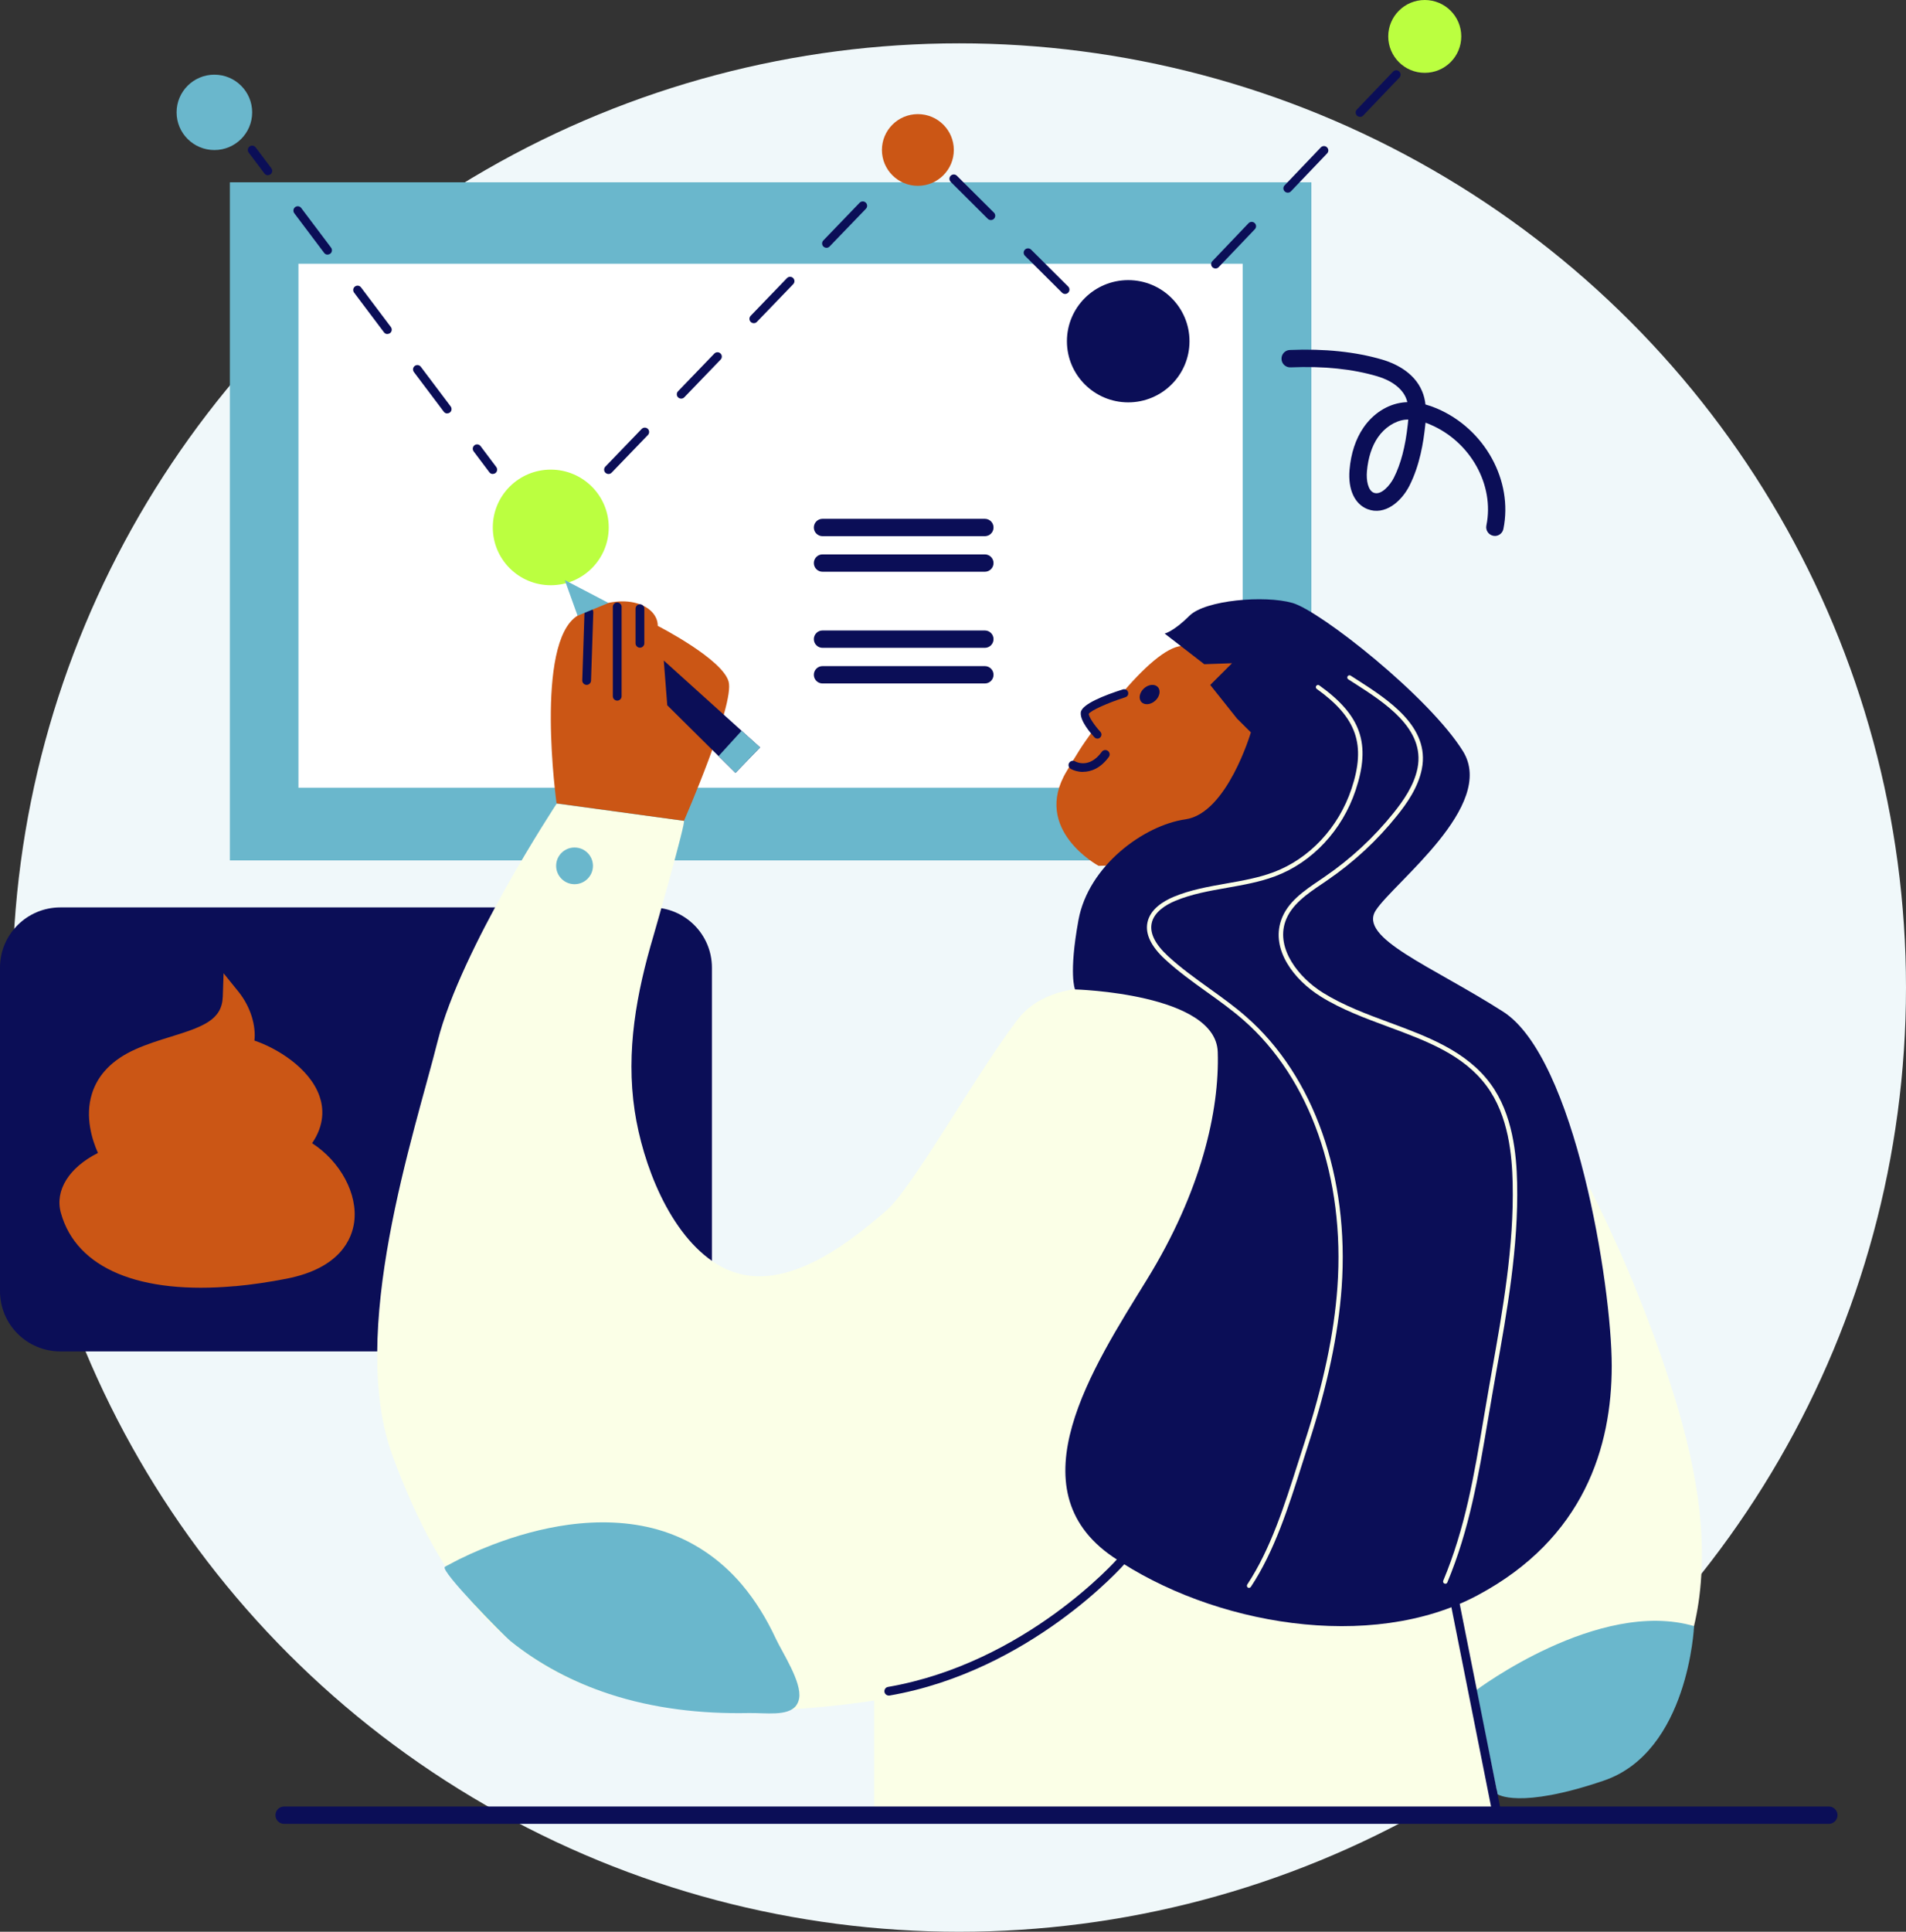 <svg width="306" height="310" viewBox="0 0 306 310" fill="none" xmlns="http://www.w3.org/2000/svg">
<rect x="0" y="0" width="306" height="310" fill="#333333" stroke="none"/>
<ellipse cx="153.996" cy="158.478" rx="152.003" ry="151.522" fill="#F0F8FA"/>
<g clip-path="url(#clip0_3501_2531)">
<path d="M210.536 29.255H36.905V138.075H210.536V29.255Z" fill="#6AB7CC"/>
<path d="M199.514 42.325H47.916V126.409H199.514V42.325Z" fill="white"/>
<path d="M34.417 24.079C37.768 24.079 40.485 21.371 40.485 18.031C40.485 14.691 37.768 11.983 34.417 11.983C31.066 11.983 28.35 14.691 28.35 18.031C28.35 21.371 31.066 24.079 34.417 24.079Z" fill="#6AB7CC"/>
<path d="M88.423 93.915C93.563 93.915 97.729 89.762 97.729 84.639C97.729 79.516 93.563 75.363 88.423 75.363C83.284 75.363 79.117 79.516 79.117 84.639C79.117 89.762 83.284 93.915 88.423 93.915Z" fill="#BBFF40"/>
<path d="M147.36 29.821C150.548 29.821 153.132 27.245 153.132 24.068C153.132 20.89 150.548 18.314 147.36 18.314C144.172 18.314 141.588 20.89 141.588 24.068C141.588 27.245 144.172 29.821 147.36 29.821Z" fill="#CB5615"/>
<path d="M181.13 64.57C186.564 64.57 190.97 60.178 190.97 54.761C190.97 49.344 186.564 44.953 181.13 44.953C175.696 44.953 171.29 49.344 171.29 54.761C171.29 60.178 175.696 64.57 181.13 64.57Z" fill="#0B0E57"/>
<path d="M228.738 11.688C231.976 11.688 234.601 9.072 234.601 5.844C234.601 2.617 231.976 0 228.738 0C225.5 0 222.875 2.617 222.875 5.844C222.875 9.072 225.5 11.688 228.738 11.688Z" fill="#BBFF40"/>
<path d="M43.007 28.122C42.791 28.122 42.587 28.032 42.45 27.839L39.928 24.487C39.7 24.181 39.757 23.739 40.064 23.513C40.371 23.275 40.814 23.343 41.041 23.649L43.564 27.001C43.791 27.307 43.734 27.749 43.427 27.975C43.302 28.066 43.155 28.111 43.007 28.111V28.122Z" fill="#0B0E57"/>
<path d="M71.799 66.347C71.584 66.347 71.379 66.257 71.243 66.064L66.448 59.699C66.22 59.393 66.277 58.952 66.584 58.725C66.891 58.487 67.334 58.555 67.561 58.861L72.356 65.226C72.583 65.532 72.527 65.974 72.22 66.2C72.095 66.291 71.947 66.336 71.799 66.336V66.347ZM62.198 53.606C61.982 53.606 61.778 53.515 61.641 53.323L56.846 46.957C56.619 46.652 56.676 46.21 56.983 45.983C57.289 45.745 57.733 45.813 57.96 46.119L62.755 52.484C62.982 52.79 62.925 53.232 62.618 53.459C62.493 53.549 62.346 53.594 62.198 53.594V53.606ZM52.597 40.864C52.381 40.864 52.176 40.773 52.04 40.581L47.245 34.216C47.018 33.91 47.075 33.468 47.381 33.242C47.688 33.004 48.131 33.072 48.359 33.378L53.154 39.743C53.381 40.049 53.324 40.49 53.017 40.717C52.892 40.807 52.745 40.853 52.597 40.853V40.864Z" fill="#0B0E57"/>
<path d="M79.117 76.065C78.901 76.065 78.697 75.975 78.561 75.782L76.038 72.43C75.811 72.124 75.868 71.682 76.174 71.456C76.481 71.218 76.924 71.286 77.152 71.591L79.674 74.944C79.901 75.25 79.844 75.691 79.538 75.918C79.413 76.009 79.265 76.054 79.117 76.054V76.065Z" fill="#0B0E57"/>
<path d="M97.695 76.065C97.524 76.065 97.343 75.997 97.206 75.873C96.922 75.601 96.922 75.159 97.183 74.887L103.012 68.839C103.285 68.556 103.728 68.556 104.001 68.817C104.285 69.088 104.285 69.53 104.024 69.802L98.195 75.85C98.058 75.997 97.877 76.065 97.683 76.065H97.695ZM109.364 63.969C109.194 63.969 109.012 63.901 108.875 63.776C108.591 63.505 108.591 63.063 108.853 62.791L114.682 56.743C114.954 56.46 115.398 56.46 115.67 56.721C115.954 56.992 115.954 57.434 115.693 57.706L109.864 63.754C109.728 63.901 109.546 63.969 109.353 63.969H109.364ZM121.022 51.862C120.852 51.862 120.67 51.794 120.533 51.669C120.249 51.397 120.249 50.956 120.511 50.684L126.34 44.636C126.612 44.352 127.055 44.352 127.328 44.613C127.612 44.885 127.612 45.327 127.351 45.598L121.522 51.646C121.386 51.794 121.204 51.862 121.011 51.862H121.022ZM132.691 39.766C132.521 39.766 132.339 39.697 132.203 39.573C131.919 39.301 131.919 38.859 132.18 38.588L138.009 32.539C138.282 32.256 138.725 32.256 138.997 32.517C139.282 32.789 139.282 33.23 139.02 33.502L133.191 39.55C133.055 39.697 132.873 39.766 132.68 39.766H132.691Z" fill="#0B0E57"/>
<path d="M171.005 47.173C170.824 47.173 170.642 47.105 170.505 46.969L164.552 41.045C164.279 40.773 164.279 40.332 164.552 40.06C164.824 39.788 165.267 39.788 165.54 40.06L171.494 45.983C171.767 46.255 171.767 46.697 171.494 46.969C171.358 47.105 171.176 47.173 170.994 47.173H171.005ZM159.086 35.314C158.904 35.314 158.723 35.246 158.586 35.111L152.632 29.187C152.36 28.915 152.36 28.474 152.632 28.202C152.905 27.93 153.348 27.93 153.621 28.202L159.575 34.125C159.847 34.397 159.847 34.839 159.575 35.111C159.438 35.246 159.257 35.314 159.075 35.314H159.086Z" fill="#0B0E57"/>
<path d="M195.151 43.084C194.981 43.084 194.799 43.016 194.663 42.891C194.379 42.631 194.367 42.178 194.64 41.906L200.446 35.824C200.708 35.541 201.162 35.529 201.435 35.801C201.719 36.062 201.73 36.515 201.457 36.787L195.651 42.869C195.515 43.016 195.333 43.084 195.14 43.084H195.151ZM206.752 30.92C206.582 30.92 206.4 30.852 206.264 30.727C205.98 30.467 205.968 30.014 206.241 29.742L212.047 23.66C212.309 23.377 212.763 23.365 213.036 23.637C213.32 23.898 213.331 24.351 213.059 24.623L207.252 30.705C207.116 30.852 206.934 30.92 206.741 30.92H206.752ZM218.354 18.756C218.183 18.756 218.001 18.688 217.865 18.563C217.581 18.303 217.57 17.85 217.842 17.578L223.648 11.496C223.91 11.213 224.364 11.201 224.637 11.473C224.921 11.734 224.932 12.187 224.66 12.459L218.853 18.541C218.717 18.688 218.535 18.756 218.342 18.756H218.354Z" fill="#0B0E57"/>
<path d="M158.109 86.043H132.055C131.282 86.043 130.657 85.421 130.657 84.65C130.657 83.88 131.282 83.257 132.055 83.257H158.109C158.882 83.257 159.507 83.88 159.507 84.65C159.507 85.421 158.882 86.043 158.109 86.043Z" fill="#0B0E57"/>
<path d="M158.109 91.752H132.055C131.282 91.752 130.657 91.129 130.657 90.359C130.657 89.588 131.282 88.966 132.055 88.966H158.109C158.882 88.966 159.507 89.588 159.507 90.359C159.507 91.129 158.882 91.752 158.109 91.752Z" fill="#0B0E57"/>
<path d="M158.109 103.961H132.055C131.282 103.961 130.657 103.338 130.657 102.568C130.657 101.798 131.282 101.175 132.055 101.175H158.109C158.882 101.175 159.507 101.798 159.507 102.568C159.507 103.338 158.882 103.961 158.109 103.961Z" fill="#0B0E57"/>
<path d="M158.109 109.681H132.055C131.282 109.681 130.657 109.058 130.657 108.288C130.657 107.517 131.282 106.895 132.055 106.895H158.109C158.882 106.895 159.507 107.517 159.507 108.288C159.507 109.058 158.882 109.681 158.109 109.681Z" fill="#0B0E57"/>
<path d="M240.01 85.998C239.919 85.998 239.817 85.998 239.726 85.976C238.965 85.817 238.476 85.081 238.635 84.322C239.964 77.832 236.078 70.878 229.613 68.126C229.363 68.013 229.113 67.922 228.863 67.831C228.841 68.035 228.818 68.25 228.795 68.454C228.522 70.935 227.966 74.616 226.273 77.957C224.977 80.505 222.33 82.77 219.557 81.706C217.478 80.901 216.399 78.546 216.66 75.408C216.887 72.736 217.649 70.448 218.898 68.624C220.444 66.37 222.739 64.898 225.193 64.592C225.443 64.558 225.693 64.547 225.943 64.535C225.886 64.298 225.807 64.071 225.716 63.845C225.08 62.327 223.409 61.058 221.137 60.39C217.171 59.212 212.479 58.725 207.195 58.952C206.422 58.986 205.763 58.386 205.741 57.615C205.707 56.845 206.309 56.188 207.081 56.166C212.672 55.928 217.671 56.46 221.944 57.717C223.75 58.25 226.988 59.62 228.307 62.769C228.602 63.459 228.772 64.184 228.852 64.909C229.443 65.068 230.056 65.283 230.693 65.555C238.362 68.817 242.953 77.13 241.362 84.888C241.226 85.545 240.646 86.01 239.987 86.01L240.01 85.998ZM226.091 67.322C225.909 67.322 225.727 67.344 225.545 67.356C223.921 67.559 222.296 68.624 221.216 70.187C220.239 71.614 219.648 73.449 219.455 75.635C219.33 77.085 219.626 78.716 220.569 79.078C221.705 79.52 223.125 77.945 223.773 76.677C224.898 74.446 225.614 71.739 226.011 68.137C226.045 67.865 226.068 67.594 226.091 67.31V67.322Z" fill="#0B0E57"/>
<path d="M104.603 145.618H9.692C4.339 145.618 0 149.944 0 155.279V207.209C0 212.544 4.339 216.87 9.692 216.87H104.603C109.956 216.87 114.295 212.544 114.295 207.209V155.279C114.295 149.944 109.956 145.618 104.603 145.618Z" fill="#0B0E57"/>
<path d="M140.349 291.281V272.888C131.873 274.19 122.749 274.802 113.568 274.394C82.082 273.013 70.493 253.623 63.084 233.779C55.676 213.925 66.561 181.85 70.265 167.069C73.981 152.289 89.377 128.958 89.377 128.958L109.795 131.732C110.17 131.789 105.307 148.835 104.91 150.182C102.183 159.379 100.455 168.678 101.898 178.282C103.16 186.652 107.443 198.148 115.102 202.871C124.476 208.67 135.452 200.198 142.292 194.274C146.553 190.571 156.404 172.812 163.267 163.751C170.13 154.69 186.049 160.183 186.049 160.183C209.399 160.727 198.968 209.213 189.742 236.894H230.329L240.362 291.293H140.36L140.349 291.281Z" fill="#FBFFE7"/>
<path d="M233.636 255.084C233.636 255.084 239.169 285.72 239.181 285.766C240.033 290.353 254.793 285.029 257.077 283.693C266.348 278.268 271.552 266.387 272.825 256.194C274.348 244.041 271.416 231.775 267.541 220.154C263.996 209.531 259.633 199.19 254.509 189.234C256.668 193.425 254.838 203.72 254.543 208.624C254.179 214.729 253.497 220.834 252.191 226.814C249.816 237.698 245.089 250.848 233.636 255.084Z" fill="#FBFFE7"/>
<path d="M176.379 138.947C176.379 138.947 165.596 133.148 171.244 123.77C172.971 120.894 173.562 119.818 175.618 117.065C175.845 116.76 173.937 114.698 174.164 114.404C174.846 113.52 179.061 112.535 179.743 111.719C183.526 107.178 187.231 103.848 189.719 103.655C194.162 103.316 203.581 106.555 203.399 110.304C203.229 114.053 196.9 138.777 176.368 138.947H176.379Z" fill="#CB5615"/>
<path d="M172.585 158.779C172.585 158.779 195.207 159.391 195.503 168.825C195.798 178.26 192.844 191.216 184.129 205.351C175.414 219.486 162.699 238.933 178.664 249.84C194.628 260.747 220.035 265.164 237.181 256.024C254.327 246.895 258.758 232.16 258.758 219.203C258.758 206.246 252.849 169.708 241.316 162.347C229.795 154.985 218.012 150.545 220.875 146.094C223.739 141.654 240.294 129.286 234.874 120.554C229.465 111.833 211.956 98.026 207.502 96.758C203.048 95.489 193.503 96.282 190.958 98.819C188.413 101.356 186.981 101.673 186.981 101.673L193.344 106.589L197.798 106.43L194.298 109.919L198.593 115.31L200.821 117.53C200.821 117.53 197.003 130.532 190.322 131.483C183.64 132.435 174.732 138.936 173.141 147.657C171.551 156.378 172.585 158.756 172.585 158.756V158.779Z" fill="#0B0E57"/>
<path d="M173.869 123.872C173.051 123.872 172.358 123.646 171.903 123.385C171.562 123.193 171.449 122.762 171.642 122.434C171.835 122.105 172.267 121.981 172.596 122.173C172.835 122.309 174.925 123.351 176.88 120.656C177.107 120.339 177.55 120.271 177.857 120.497C178.175 120.724 178.243 121.165 178.016 121.471C176.675 123.317 175.13 123.861 173.857 123.861L173.869 123.872Z" fill="#0B0E57"/>
<path d="M200.536 254.823C200.468 254.823 200.4 254.801 200.343 254.767C200.184 254.665 200.139 254.438 200.241 254.28C203.991 248.605 206.229 241.549 208.399 234.72C208.752 233.61 209.104 232.5 209.456 231.424C212.456 222.182 214.183 214.038 214.717 206.541C215.967 189.053 210.331 173.038 199.627 163.694C197.775 162.075 195.73 160.602 193.742 159.187C191.469 157.556 189.117 155.868 187.026 153.931C184.799 151.87 183.856 149.899 184.209 148.076C184.629 145.924 186.742 144.621 188.447 143.908C191.14 142.787 194.06 142.277 196.878 141.779C199.412 141.337 202.048 140.873 204.468 139.966C210.217 137.815 214.899 132.82 216.978 126.59C219.341 119.5 217.83 115.163 211.399 110.553C211.24 110.44 211.206 110.224 211.319 110.066C211.433 109.907 211.649 109.873 211.808 109.987C218.546 114.811 220.125 119.376 217.637 126.817C215.49 133.25 210.66 138.403 204.707 140.623C202.218 141.552 199.559 142.016 196.991 142.47C194.208 142.957 191.333 143.466 188.708 144.553C187.163 145.199 185.254 146.354 184.89 148.2C184.584 149.775 185.458 151.519 187.492 153.41C189.549 155.313 191.89 156.989 194.139 158.609C196.128 160.036 198.196 161.508 200.071 163.162C210.933 172.653 216.66 188.883 215.399 206.586C214.853 214.14 213.126 222.34 210.104 231.639C209.751 232.715 209.411 233.813 209.058 234.923C206.877 241.798 204.627 248.911 200.821 254.653C200.752 254.755 200.639 254.812 200.525 254.812L200.536 254.823Z" fill="#FBFFE7"/>
<path d="M232.034 254.144C232.034 254.144 231.943 254.144 231.897 254.121C231.716 254.042 231.636 253.838 231.704 253.668C235.238 245.23 236.67 236.713 238.181 227.709C238.465 226.032 238.749 224.356 239.044 222.68L239.499 220.098C241.26 210.233 243.078 200.028 242.851 189.846C242.749 185.463 242.215 179.075 238.692 174.307C234.965 169.255 229.08 167.069 222.842 164.759C219.149 163.389 215.342 161.984 212.024 159.911C207.707 157.216 204.059 152.402 205.673 147.691C206.673 144.757 209.343 142.956 211.922 141.212L212.683 140.691C216.854 137.837 220.58 134.383 223.739 130.441C225.228 128.584 227.023 126.081 227.58 123.261C228.83 116.941 222.273 112.739 217.478 109.669L216.456 109.013C216.297 108.911 216.251 108.695 216.354 108.525C216.456 108.367 216.683 108.322 216.842 108.424L217.865 109.08C222.819 112.263 229.614 116.612 228.273 123.396C227.682 126.375 225.841 128.969 224.296 130.883C221.092 134.881 217.319 138.369 213.081 141.269L212.32 141.79C209.831 143.466 207.264 145.21 206.343 147.917C204.866 152.244 208.457 156.865 212.411 159.322C215.672 161.35 219.444 162.754 223.103 164.102C229.159 166.345 235.42 168.666 239.272 173.888C242.908 178.814 243.464 185.35 243.567 189.823C243.794 200.073 241.976 210.312 240.203 220.211L239.749 222.793C239.454 224.481 239.169 226.157 238.885 227.822C237.363 236.871 235.92 245.423 232.363 253.94C232.307 254.076 232.182 254.155 232.045 254.155L232.034 254.144Z" fill="#FBFFE7"/>
<path d="M142.69 272.095C142.361 272.095 142.054 271.857 141.997 271.518C141.929 271.133 142.19 270.77 142.565 270.713C164.643 266.885 179.346 250.225 179.493 250.055C179.743 249.76 180.186 249.726 180.482 249.987C180.777 250.236 180.811 250.678 180.55 250.972C180.402 251.142 165.393 268.176 142.804 272.095C142.758 272.095 142.724 272.095 142.679 272.095H142.69Z" fill="#0B0E57"/>
<path d="M236.999 271.234C236.999 271.234 256.622 256.465 271.973 260.95C271.973 260.95 271.109 281.122 257.463 285.754C243.817 290.387 240.408 287.918 240.408 287.918L236.999 271.223V271.234Z" fill="#6AB7CC"/>
<path d="M240.363 291.984C240.033 291.984 239.738 291.757 239.681 291.417L232.954 257.609C232.875 257.236 233.125 256.862 233.511 256.783C233.897 256.703 234.261 256.952 234.34 257.338L241.067 291.146C241.147 291.519 240.897 291.893 240.51 291.972C240.465 291.972 240.419 291.984 240.374 291.984H240.363Z" fill="#0B0E57"/>
<path d="M127.828 273.681C128.055 273.375 128.214 273.013 128.294 272.56C128.771 269.966 125.612 265.232 124.544 262.944C123.101 259.841 121.306 256.884 119.09 254.268C115.545 250.089 110.909 246.974 105.614 245.468C100.956 244.143 96.025 244.041 91.252 244.686C87.071 245.264 82.98 246.397 79.049 247.903C76.663 248.82 74.311 249.862 72.061 251.097C71.856 251.21 71.595 251.312 71.413 251.459C70.663 252.094 80.867 262.468 81.924 263.329C86.605 267.112 92.036 269.943 97.752 271.823C104.955 274.191 112.58 275.051 120.147 274.904C122.908 274.847 126.499 275.482 127.84 273.681H127.828Z" fill="#6AB7CC"/>
<path d="M92.24 141.892C93.872 141.892 95.195 140.573 95.195 138.947C95.195 137.321 93.872 136.002 92.24 136.002C90.609 136.002 89.286 137.321 89.286 138.947C89.286 140.573 90.609 141.892 92.24 141.892Z" fill="#6AB7CC"/>
<path d="M109.807 131.721C109.807 131.721 117.977 113.033 116.977 109.386C115.977 105.739 105.603 100.439 105.603 100.439C105.603 96.95 99.695 94.493 92.73 98.796C85.764 103.1 89.355 128.923 89.355 128.923" fill="#CB5615"/>
<path d="M94.183 109.907H94.161C93.774 109.896 93.468 109.567 93.479 109.182L93.842 98.219C93.854 97.834 94.195 97.562 94.57 97.539C94.956 97.551 95.263 97.879 95.251 98.264L94.888 109.228C94.876 109.601 94.558 109.907 94.183 109.907Z" fill="#0B0E57"/>
<path d="M99.092 112.433C98.706 112.433 98.388 112.116 98.388 111.731V97.381C98.388 96.996 98.706 96.678 99.092 96.678C99.478 96.678 99.797 96.996 99.797 97.381V111.731C99.797 112.116 99.478 112.433 99.092 112.433Z" fill="#0B0E57"/>
<path d="M107.125 113.18L118.079 124.031L122.021 119.942L106.568 106L107.125 113.18Z" fill="#0B0E57"/>
<path d="M118.079 124.031L122.022 119.942L119.067 117.269L115.363 121.335L118.079 124.031Z" fill="#6AB7CC"/>
<path d="M90.673 93.088L92.73 98.808L97.695 96.758L90.673 93.088Z" fill="#6AB7CC"/>
<path d="M102.74 103.938C102.353 103.938 102.035 103.621 102.035 103.236V97.675C102.035 97.29 102.353 96.973 102.74 96.973C103.126 96.973 103.444 97.29 103.444 97.675V103.236C103.444 103.621 103.126 103.938 102.74 103.938Z" fill="#0B0E57"/>
<path d="M293.607 292.686H45.62C44.848 292.686 44.223 292.063 44.223 291.293C44.223 290.523 44.848 289.9 45.62 289.9H293.607C294.379 289.9 295.004 290.523 295.004 291.293C295.004 292.063 294.379 292.686 293.607 292.686Z" fill="#0B0E57"/>
<path d="M185.467 112.446C186.197 111.786 186.384 110.808 185.887 110.262C185.389 109.715 184.394 109.808 183.665 110.468C182.936 111.128 182.748 112.106 183.246 112.652C183.743 113.198 184.738 113.106 185.467 112.446Z" fill="#0B0E57"/>
<path d="M176.187 118.526C176.005 118.526 175.835 118.458 175.698 118.311C175.153 117.722 173.358 115.683 173.517 114.324C173.664 113.011 177.278 111.583 180.277 110.632C180.63 110.519 180.993 110.711 181.107 111.062C181.221 111.414 181.027 111.776 180.675 111.889C177.766 112.818 175.085 114.041 174.801 114.551C174.767 115.004 175.721 116.42 176.653 117.428C176.903 117.699 176.891 118.107 176.619 118.356C176.494 118.47 176.335 118.538 176.164 118.538L176.187 118.526Z" fill="#0B0E57"/>
<path d="M22.282 169.652C28.986 166.662 36.94 166.673 37.156 159.957C39.53 162.902 39.894 166.356 39.167 167.964C43.768 168.825 55.256 175.745 48.007 183.843C56.142 187.909 60.642 200.878 45.757 203.811C26.452 207.605 13.737 203.72 11.113 194.252C10.181 190.877 13.033 187.547 17.612 185.667C17.612 185.667 10.954 174.703 22.282 169.64V169.652Z" fill="#CA5615"/>
<path d="M37.735 206.393C22.486 207.775 12.26 203.596 9.772 194.637C8.772 191.024 11.09 187.354 15.726 185.021C14.839 183.05 13.578 179.256 14.771 175.485C15.737 172.415 18.078 170.025 21.725 168.394C23.622 167.545 25.554 166.945 27.429 166.367C32.678 164.748 35.644 163.649 35.769 159.923L35.894 156.185L38.246 159.096C40.371 161.723 41.098 164.781 40.848 166.99C44.302 168.134 49.733 171.339 51.313 175.96C51.938 177.772 52.154 180.457 50.108 183.458C54.642 186.391 57.483 191.601 56.858 196.154C56.494 198.805 54.608 203.505 46.041 205.193C43.132 205.759 40.359 206.167 37.746 206.404L37.735 206.393Z" fill="#CB5615"/>
</g>
<defs>
<clipPath id="clip0_3501_2531">
<rect width="295.016" height="292.686" fill="white"/>
</clipPath>
</defs>
</svg>
